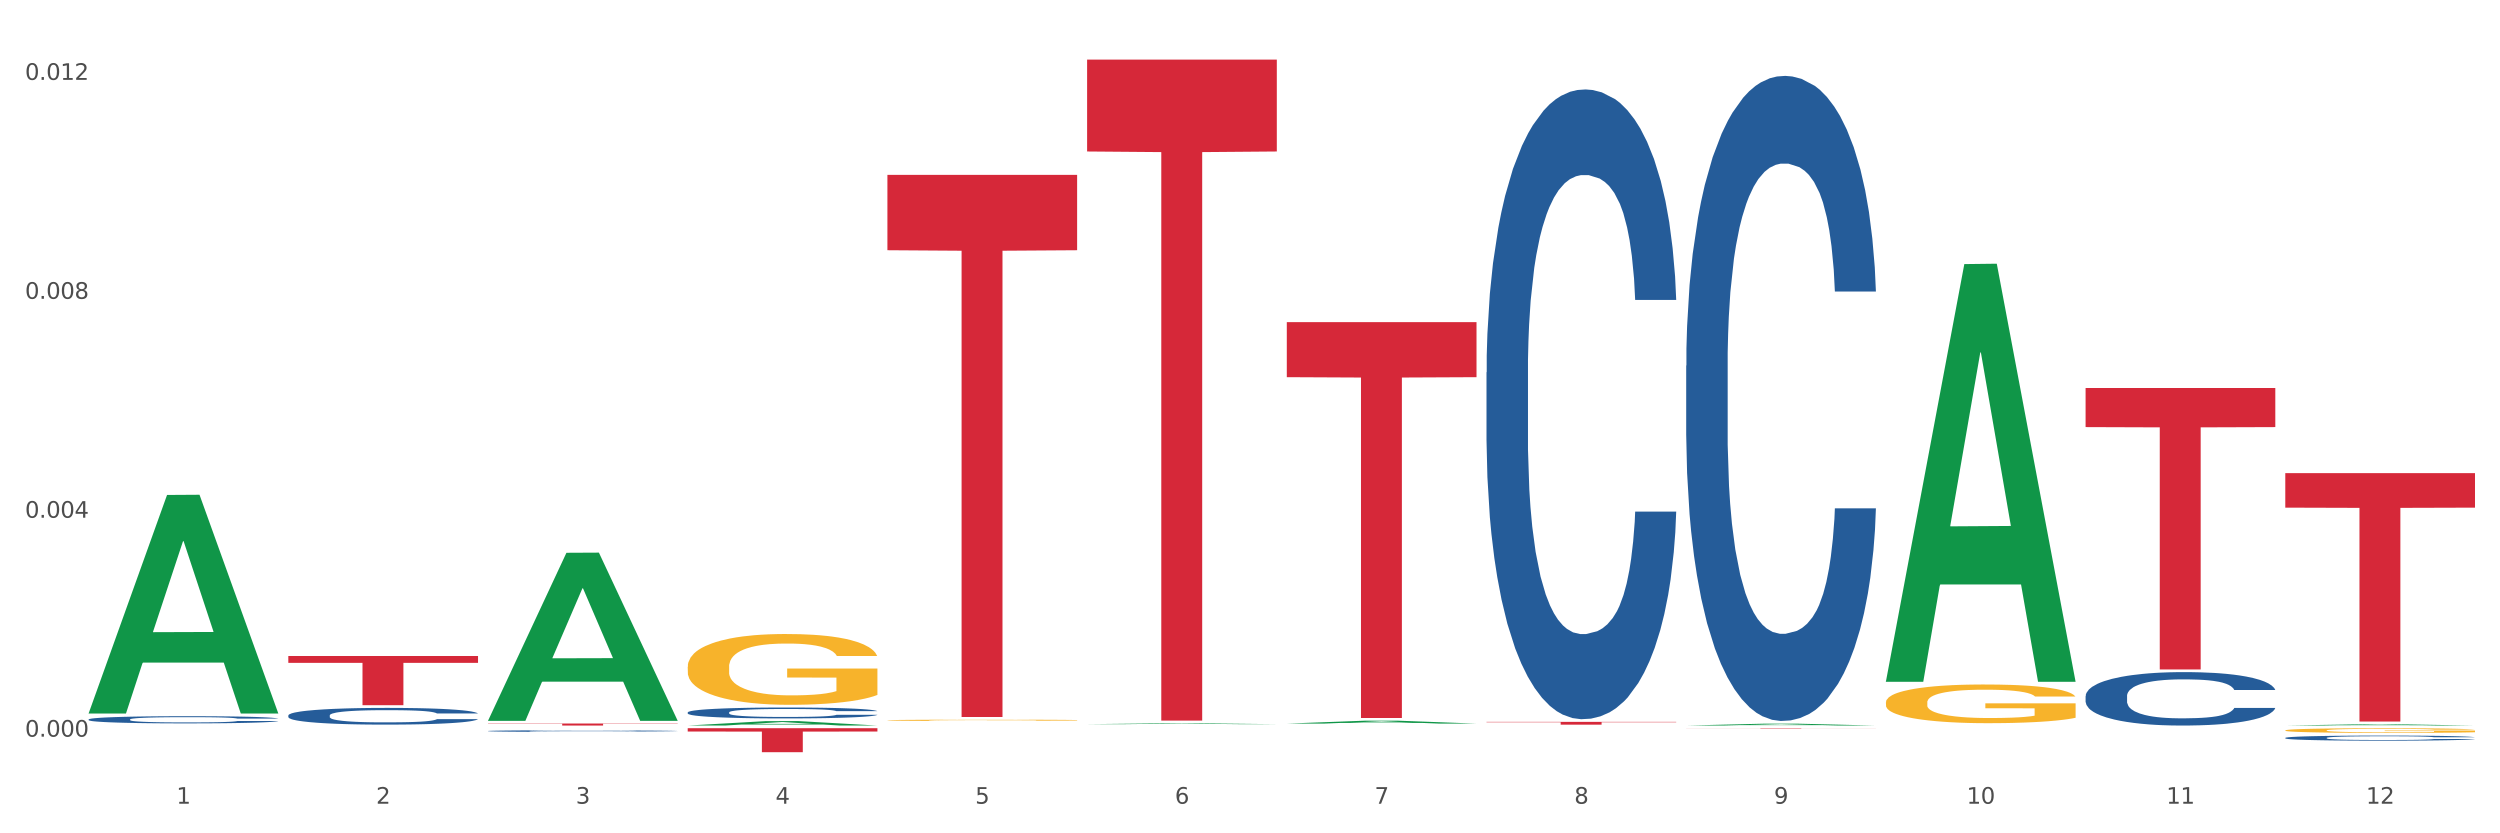 <?xml version="1.0" encoding="utf-8" standalone="no"?>
<!DOCTYPE svg PUBLIC "-//W3C//DTD SVG 1.1//EN"
  "http://www.w3.org/Graphics/SVG/1.1/DTD/svg11.dtd">
<svg xmlns:xlink="http://www.w3.org/1999/xlink" width="1080pt" height="360pt" viewBox="0 0 1080 360" xmlns="http://www.w3.org/2000/svg" version="1.1">
 <rect x="0" y="0" width="1080" height="360" fill="#333333" stroke="none"/>
 <defs>
  <style type="text/css">*{stroke-linejoin: round; stroke-linecap: butt}</style>
 </defs>
 <g id="figure_1">
  <g id="patch_1">
   <path d="M 0 360 
L 1080 360 
L 1080 0 
L 0 0 
z
" style="fill: #ffffff; stroke: #ffffff; stroke-linejoin: miter"/>
  </g>
  <g id="axes_1">
   <g id="matplotlib.axis_1">
    <g id="xtick_1">
     <g id="text_1">
      <!-- 1 -->
      <g style="fill: #4d4d4d" transform="translate(76.207 347.204) scale(0.096 -0.096)">
       <defs>
        <path id="DejaVuSans-31" d="M 794 531 
L 1825 531 
L 1825 4091 
L 703 3866 
L 703 4441 
L 1819 4666 
L 2450 4666 
L 2450 531 
L 3481 531 
L 3481 0 
L 794 0 
L 794 531 
z
" transform="scale(0.016)"/>
       </defs>
       <use xlink:href="#DejaVuSans-31"/>
      </g>
     </g>
    </g>
    <g id="xtick_2">
     <g id="text_2">
      <!-- 2 -->
      <g style="fill: #4d4d4d" transform="translate(162.476 347.204) scale(0.096 -0.096)">
       <defs>
        <path id="DejaVuSans-32" d="M 1228 531 
L 3431 531 
L 3431 0 
L 469 0 
L 469 531 
Q 828 903 1448 1529 
Q 2069 2156 2228 2338 
Q 2531 2678 2651 2914 
Q 2772 3150 2772 3378 
Q 2772 3750 2511 3984 
Q 2250 4219 1831 4219 
Q 1534 4219 1204 4116 
Q 875 4013 500 3803 
L 500 4441 
Q 881 4594 1212 4672 
Q 1544 4750 1819 4750 
Q 2544 4750 2975 4387 
Q 3406 4025 3406 3419 
Q 3406 3131 3298 2873 
Q 3191 2616 2906 2266 
Q 2828 2175 2409 1742 
Q 1991 1309 1228 531 
z
" transform="scale(0.016)"/>
       </defs>
       <use xlink:href="#DejaVuSans-32"/>
      </g>
     </g>
    </g>
    <g id="xtick_3">
     <g id="text_3">
      <!-- 3 -->
      <g style="fill: #4d4d4d" transform="translate(248.745 347.204) scale(0.096 -0.096)">
       <defs>
        <path id="DejaVuSans-33" d="M 2597 2516 
Q 3050 2419 3304 2112 
Q 3559 1806 3559 1356 
Q 3559 666 3084 287 
Q 2609 -91 1734 -91 
Q 1441 -91 1130 -33 
Q 819 25 488 141 
L 488 750 
Q 750 597 1062 519 
Q 1375 441 1716 441 
Q 2309 441 2620 675 
Q 2931 909 2931 1356 
Q 2931 1769 2642 2001 
Q 2353 2234 1838 2234 
L 1294 2234 
L 1294 2753 
L 1863 2753 
Q 2328 2753 2575 2939 
Q 2822 3125 2822 3475 
Q 2822 3834 2567 4026 
Q 2313 4219 1838 4219 
Q 1578 4219 1281 4162 
Q 984 4106 628 3988 
L 628 4550 
Q 988 4650 1302 4700 
Q 1616 4750 1894 4750 
Q 2613 4750 3031 4423 
Q 3450 4097 3450 3541 
Q 3450 3153 3228 2886 
Q 3006 2619 2597 2516 
z
" transform="scale(0.016)"/>
       </defs>
       <use xlink:href="#DejaVuSans-33"/>
      </g>
     </g>
    </g>
    <g id="xtick_4">
     <g id="text_4">
      <!-- 4 -->
      <g style="fill: #4d4d4d" transform="translate(335.014 347.204) scale(0.096 -0.096)">
       <defs>
        <path id="DejaVuSans-34" d="M 2419 4116 
L 825 1625 
L 2419 1625 
L 2419 4116 
z
M 2253 4666 
L 3047 4666 
L 3047 1625 
L 3713 1625 
L 3713 1100 
L 3047 1100 
L 3047 0 
L 2419 0 
L 2419 1100 
L 313 1100 
L 313 1709 
L 2253 4666 
z
" transform="scale(0.016)"/>
       </defs>
       <use xlink:href="#DejaVuSans-34"/>
      </g>
     </g>
    </g>
    <g id="xtick_5">
     <g id="text_5">
      <!-- 5 -->
      <g style="fill: #4d4d4d" transform="translate(421.284 347.204) scale(0.096 -0.096)">
       <defs>
        <path id="DejaVuSans-35" d="M 691 4666 
L 3169 4666 
L 3169 4134 
L 1269 4134 
L 1269 2991 
Q 1406 3038 1543 3061 
Q 1681 3084 1819 3084 
Q 2600 3084 3056 2656 
Q 3513 2228 3513 1497 
Q 3513 744 3044 326 
Q 2575 -91 1722 -91 
Q 1428 -91 1123 -41 
Q 819 9 494 109 
L 494 744 
Q 775 591 1075 516 
Q 1375 441 1709 441 
Q 2250 441 2565 725 
Q 2881 1009 2881 1497 
Q 2881 1984 2565 2268 
Q 2250 2553 1709 2553 
Q 1456 2553 1204 2497 
Q 953 2441 691 2322 
L 691 4666 
z
" transform="scale(0.016)"/>
       </defs>
       <use xlink:href="#DejaVuSans-35"/>
      </g>
     </g>
    </g>
    <g id="xtick_6">
     <g id="text_6">
      <!-- 6 -->
      <g style="fill: #4d4d4d" transform="translate(507.553 347.204) scale(0.096 -0.096)">
       <defs>
        <path id="DejaVuSans-36" d="M 2113 2584 
Q 1688 2584 1439 2293 
Q 1191 2003 1191 1497 
Q 1191 994 1439 701 
Q 1688 409 2113 409 
Q 2538 409 2786 701 
Q 3034 994 3034 1497 
Q 3034 2003 2786 2293 
Q 2538 2584 2113 2584 
z
M 3366 4563 
L 3366 3988 
Q 3128 4100 2886 4159 
Q 2644 4219 2406 4219 
Q 1781 4219 1451 3797 
Q 1122 3375 1075 2522 
Q 1259 2794 1537 2939 
Q 1816 3084 2150 3084 
Q 2853 3084 3261 2657 
Q 3669 2231 3669 1497 
Q 3669 778 3244 343 
Q 2819 -91 2113 -91 
Q 1303 -91 875 529 
Q 447 1150 447 2328 
Q 447 3434 972 4092 
Q 1497 4750 2381 4750 
Q 2619 4750 2861 4703 
Q 3103 4656 3366 4563 
z
" transform="scale(0.016)"/>
       </defs>
       <use xlink:href="#DejaVuSans-36"/>
      </g>
     </g>
    </g>
    <g id="xtick_7">
     <g id="text_7">
      <!-- 7 -->
      <g style="fill: #4d4d4d" transform="translate(593.822 347.204) scale(0.096 -0.096)">
       <defs>
        <path id="DejaVuSans-37" d="M 525 4666 
L 3525 4666 
L 3525 4397 
L 1831 0 
L 1172 0 
L 2766 4134 
L 525 4134 
L 525 4666 
z
" transform="scale(0.016)"/>
       </defs>
       <use xlink:href="#DejaVuSans-37"/>
      </g>
     </g>
    </g>
    <g id="xtick_8">
     <g id="text_8">
      <!-- 8 -->
      <g style="fill: #4d4d4d" transform="translate(680.091 347.204) scale(0.096 -0.096)">
       <defs>
        <path id="DejaVuSans-38" d="M 2034 2216 
Q 1584 2216 1326 1975 
Q 1069 1734 1069 1313 
Q 1069 891 1326 650 
Q 1584 409 2034 409 
Q 2484 409 2743 651 
Q 3003 894 3003 1313 
Q 3003 1734 2745 1975 
Q 2488 2216 2034 2216 
z
M 1403 2484 
Q 997 2584 770 2862 
Q 544 3141 544 3541 
Q 544 4100 942 4425 
Q 1341 4750 2034 4750 
Q 2731 4750 3128 4425 
Q 3525 4100 3525 3541 
Q 3525 3141 3298 2862 
Q 3072 2584 2669 2484 
Q 3125 2378 3379 2068 
Q 3634 1759 3634 1313 
Q 3634 634 3220 271 
Q 2806 -91 2034 -91 
Q 1263 -91 848 271 
Q 434 634 434 1313 
Q 434 1759 690 2068 
Q 947 2378 1403 2484 
z
M 1172 3481 
Q 1172 3119 1398 2916 
Q 1625 2713 2034 2713 
Q 2441 2713 2670 2916 
Q 2900 3119 2900 3481 
Q 2900 3844 2670 4047 
Q 2441 4250 2034 4250 
Q 1625 4250 1398 4047 
Q 1172 3844 1172 3481 
z
" transform="scale(0.016)"/>
       </defs>
       <use xlink:href="#DejaVuSans-38"/>
      </g>
     </g>
    </g>
    <g id="xtick_9">
     <g id="text_9">
      <!-- 9 -->
      <g style="fill: #4d4d4d" transform="translate(766.361 347.204) scale(0.096 -0.096)">
       <defs>
        <path id="DejaVuSans-39" d="M 703 97 
L 703 672 
Q 941 559 1184 500 
Q 1428 441 1663 441 
Q 2288 441 2617 861 
Q 2947 1281 2994 2138 
Q 2813 1869 2534 1725 
Q 2256 1581 1919 1581 
Q 1219 1581 811 2004 
Q 403 2428 403 3163 
Q 403 3881 828 4315 
Q 1253 4750 1959 4750 
Q 2769 4750 3195 4129 
Q 3622 3509 3622 2328 
Q 3622 1225 3098 567 
Q 2575 -91 1691 -91 
Q 1453 -91 1209 -44 
Q 966 3 703 97 
z
M 1959 2075 
Q 2384 2075 2632 2365 
Q 2881 2656 2881 3163 
Q 2881 3666 2632 3958 
Q 2384 4250 1959 4250 
Q 1534 4250 1286 3958 
Q 1038 3666 1038 3163 
Q 1038 2656 1286 2365 
Q 1534 2075 1959 2075 
z
" transform="scale(0.016)"/>
       </defs>
       <use xlink:href="#DejaVuSans-39"/>
      </g>
     </g>
    </g>
    <g id="xtick_10">
     <g id="text_10">
      <!-- 10 -->
      <g style="fill: #4d4d4d" transform="translate(849.576 347.204) scale(0.096 -0.096)">
       <defs>
        <path id="DejaVuSans-30" d="M 2034 4250 
Q 1547 4250 1301 3770 
Q 1056 3291 1056 2328 
Q 1056 1369 1301 889 
Q 1547 409 2034 409 
Q 2525 409 2770 889 
Q 3016 1369 3016 2328 
Q 3016 3291 2770 3770 
Q 2525 4250 2034 4250 
z
M 2034 4750 
Q 2819 4750 3233 4129 
Q 3647 3509 3647 2328 
Q 3647 1150 3233 529 
Q 2819 -91 2034 -91 
Q 1250 -91 836 529 
Q 422 1150 422 2328 
Q 422 3509 836 4129 
Q 1250 4750 2034 4750 
z
" transform="scale(0.016)"/>
       </defs>
       <use xlink:href="#DejaVuSans-31"/>
       <use xlink:href="#DejaVuSans-30" transform="translate(63.623 0)"/>
      </g>
     </g>
    </g>
    <g id="xtick_11">
     <g id="text_11">
      <!-- 11 -->
      <g style="fill: #4d4d4d" transform="translate(935.845 347.204) scale(0.096 -0.096)">
       <use xlink:href="#DejaVuSans-31"/>
       <use xlink:href="#DejaVuSans-31" transform="translate(63.623 0)"/>
      </g>
     </g>
    </g>
    <g id="xtick_12">
     <g id="text_12">
      <!-- 12 -->
      <g style="fill: #4d4d4d" transform="translate(1022.114 347.204) scale(0.096 -0.096)">
       <use xlink:href="#DejaVuSans-31"/>
       <use xlink:href="#DejaVuSans-32" transform="translate(63.623 0)"/>
      </g>
     </g>
    </g>
    <g id="xtick_13"/>
    <g id="xtick_14"/>
    <g id="xtick_15"/>
    <g id="xtick_16"/>
    <g id="xtick_17"/>
    <g id="xtick_18"/>
    <g id="xtick_19"/>
    <g id="xtick_20"/>
    <g id="xtick_21"/>
    <g id="xtick_22"/>
    <g id="xtick_23"/>
   </g>
   <g id="matplotlib.axis_2">
    <g id="ytick_1">
     <g id="text_13">
      <!-- 0.000 -->
      <g style="fill: #4d4d4d" transform="translate(10.8 318.24) scale(0.096 -0.096)">
       <defs>
        <path id="DejaVuSans-2e" d="M 684 794 
L 1344 794 
L 1344 0 
L 684 0 
L 684 794 
z
" transform="scale(0.016)"/>
       </defs>
       <use xlink:href="#DejaVuSans-30"/>
       <use xlink:href="#DejaVuSans-2e" transform="translate(63.623 0)"/>
       <use xlink:href="#DejaVuSans-30" transform="translate(95.41 0)"/>
       <use xlink:href="#DejaVuSans-30" transform="translate(159.033 0)"/>
       <use xlink:href="#DejaVuSans-30" transform="translate(222.656 0)"/>
      </g>
     </g>
    </g>
    <g id="ytick_2">
     <g id="text_14">
      <!-- 0.004 -->
      <g style="fill: #4d4d4d" transform="translate(10.8 223.66) scale(0.096 -0.096)">
       <use xlink:href="#DejaVuSans-30"/>
       <use xlink:href="#DejaVuSans-2e" transform="translate(63.623 0)"/>
       <use xlink:href="#DejaVuSans-30" transform="translate(95.41 0)"/>
       <use xlink:href="#DejaVuSans-30" transform="translate(159.033 0)"/>
       <use xlink:href="#DejaVuSans-34" transform="translate(222.656 0)"/>
      </g>
     </g>
    </g>
    <g id="ytick_3">
     <g id="text_15">
      <!-- 0.008 -->
      <g style="fill: #4d4d4d" transform="translate(10.8 129.08) scale(0.096 -0.096)">
       <use xlink:href="#DejaVuSans-30"/>
       <use xlink:href="#DejaVuSans-2e" transform="translate(63.623 0)"/>
       <use xlink:href="#DejaVuSans-30" transform="translate(95.41 0)"/>
       <use xlink:href="#DejaVuSans-30" transform="translate(159.033 0)"/>
       <use xlink:href="#DejaVuSans-38" transform="translate(222.656 0)"/>
      </g>
     </g>
    </g>
    <g id="ytick_4">
     <g id="text_16">
      <!-- 0.012 -->
      <g style="fill: #4d4d4d" transform="translate(10.8 34.5) scale(0.096 -0.096)">
       <use xlink:href="#DejaVuSans-30"/>
       <use xlink:href="#DejaVuSans-2e" transform="translate(63.623 0)"/>
       <use xlink:href="#DejaVuSans-30" transform="translate(95.41 0)"/>
       <use xlink:href="#DejaVuSans-31" transform="translate(159.033 0)"/>
       <use xlink:href="#DejaVuSans-32" transform="translate(222.656 0)"/>
      </g>
     </g>
    </g>
    <g id="ytick_5"/>
    <g id="ytick_6"/>
    <g id="ytick_7"/>
   </g>
   <g id="PolyCollection_1">
    <path d="M 38.283 308.061 
L 38.367 307.972 
L 72.164 213.82 
L 86.189 213.731 
L 120.239 308.238 
L 104.017 308.238 
L 96.666 286.231 
L 61.771 286.231 
L 61.518 286.586 
L 54.421 308.238 
L 38.283 308.238 
L 38.283 308.061 
L 66.165 273.098 
L 92.272 273.009 
L 79.345 233.875 
L 79.176 233.697 
L 79.007 233.964 
L 66.08 273.009 
L 66.165 273.098 
L 38.283 308.061 
z
" clip-path="url(#pe1f73a5e9f)" style="fill: #109648"/>
    <path d="M 297.091 314.593 
L 379.046 314.593 
L 379.046 316.032 
L 346.808 316.042 
L 346.808 324.95 
L 329.135 324.95 
L 329.135 316.042 
L 297.091 316.032 
L 297.091 314.602 
L 297.091 314.593 
z
" clip-path="url(#pe1f73a5e9f)" style="fill: #d62839"/>
    <path d="M 383.36 75.55 
L 465.316 75.55 
L 465.316 108.096 
L 433.077 108.316 
L 433.077 309.749 
L 415.404 309.749 
L 415.404 108.316 
L 383.36 108.096 
L 383.36 75.77 
L 383.36 75.55 
z
" clip-path="url(#pe1f73a5e9f)" style="fill: #d62839"/>
    <path d="M 469.629 25.759 
L 551.585 25.759 
L 551.585 65.442 
L 519.346 65.71 
L 519.346 311.314 
L 501.673 311.314 
L 501.673 65.71 
L 469.629 65.442 
L 469.629 26.028 
L 469.629 25.759 
z
" clip-path="url(#pe1f73a5e9f)" style="fill: #d62839"/>
    <path d="M 555.898 139.173 
L 637.854 139.173 
L 637.854 162.936 
L 605.615 163.096 
L 605.615 310.171 
L 587.943 310.171 
L 587.943 163.096 
L 555.898 162.936 
L 555.898 139.333 
L 555.898 139.173 
z
" clip-path="url(#pe1f73a5e9f)" style="fill: #d62839"/>
    <path d="M 728.437 314.651 
L 810.392 314.651 
L 810.392 314.674 
L 778.154 314.675 
L 778.154 314.817 
L 760.481 314.817 
L 760.481 314.675 
L 728.437 314.674 
L 728.437 314.652 
L 728.437 314.651 
z
" clip-path="url(#pe1f73a5e9f)" style="fill: #d62839"/>
    <path d="M 900.975 167.608 
L 982.931 167.608 
L 982.931 184.504 
L 950.692 184.619 
L 950.692 289.195 
L 933.019 289.195 
L 933.019 184.619 
L 900.975 184.504 
L 900.975 167.722 
L 900.975 167.608 
z
" clip-path="url(#pe1f73a5e9f)" style="fill: #d62839"/>
    <path d="M 987.244 204.385 
L 1069.2 204.385 
L 1069.2 219.3 
L 1036.961 219.401 
L 1036.961 311.71 
L 1019.289 311.71 
L 1019.289 219.401 
L 987.244 219.3 
L 987.244 204.486 
L 987.244 204.385 
z
" clip-path="url(#pe1f73a5e9f)" style="fill: #d62839"/>
    <path d="M 210.821 312.561 
L 292.777 312.561 
L 292.777 312.683 
L 260.539 312.684 
L 260.539 313.437 
L 242.866 313.437 
L 242.866 312.684 
L 210.821 312.683 
L 210.821 312.562 
L 210.821 312.561 
z
" clip-path="url(#pe1f73a5e9f)" style="fill: #d62839"/>
    <path d="M 297.091 288.029 
L 297.187 288.001 
L 297.187 286.995 
L 297.381 286.129 
L 298.348 284.033 
L 299.8 282.301 
L 300.864 281.379 
L 301.929 280.625 
L 303.186 279.87 
L 304.735 279.088 
L 307.541 277.943 
L 309.282 277.356 
L 311.411 276.741 
L 315.282 275.847 
L 318.088 275.344 
L 320.99 274.925 
L 325.732 274.422 
L 328.828 274.199 
L 332.118 274.031 
L 336.085 273.919 
L 339.084 273.891 
L 345.664 273.975 
L 351.276 274.227 
L 353.986 274.422 
L 357.469 274.757 
L 359.307 274.981 
L 362.307 275.428 
L 365.403 276.015 
L 367.532 276.518 
L 370.725 277.468 
L 373.144 278.418 
L 375.369 279.591 
L 376.531 280.401 
L 377.401 281.156 
L 378.176 282.022 
L 378.95 283.391 
L 361.533 283.391 
L 360.855 282.413 
L 359.791 281.491 
L 358.243 280.597 
L 356.888 280.038 
L 354.566 279.34 
L 352.437 278.893 
L 350.212 278.557 
L 347.503 278.278 
L 345.374 278.138 
L 342.374 278.026 
L 336.472 278.054 
L 332.505 278.278 
L 329.796 278.557 
L 328.054 278.809 
L 326.506 279.088 
L 324.764 279.479 
L 322.732 280.066 
L 321.281 280.597 
L 319.829 281.267 
L 318.668 281.938 
L 317.604 282.72 
L 316.733 283.558 
L 316.056 284.425 
L 315.475 285.486 
L 314.991 287.247 
L 314.991 291.074 
L 315.185 291.94 
L 315.669 293.086 
L 316.249 293.952 
L 317.217 294.986 
L 318.088 295.684 
L 319.732 296.69 
L 321.571 297.528 
L 323.022 298.059 
L 324.474 298.506 
L 326.989 299.121 
L 329.796 299.624 
L 332.215 299.931 
L 335.504 300.211 
L 337.73 300.322 
L 339.665 300.378 
L 344.406 300.378 
L 347.793 300.294 
L 351.567 300.099 
L 354.469 299.847 
L 356.888 299.54 
L 359.598 299.037 
L 361.339 298.562 
L 361.339 292.723 
L 340.052 292.695 
L 340.052 288.811 
L 379.046 288.811 
L 379.046 300.211 
L 377.401 300.797 
L 375.563 301.328 
L 373.628 301.803 
L 370.725 302.39 
L 367.242 302.949 
L 364.145 303.34 
L 360.855 303.675 
L 356.985 303.982 
L 351.954 304.262 
L 348.857 304.374 
L 344.987 304.457 
L 340.439 304.485 
L 336.472 304.429 
L 332.602 304.29 
L 328.538 304.038 
L 324.57 303.675 
L 321.571 303.312 
L 318.571 302.865 
L 315.378 302.278 
L 312.863 301.719 
L 310.927 301.216 
L 308.799 300.574 
L 306.476 299.736 
L 304.735 298.981 
L 303.186 298.199 
L 301.542 297.193 
L 300.38 296.327 
L 299.219 295.237 
L 298.542 294.427 
L 297.768 293.17 
L 297.187 291.41 
L 297.091 288.029 
z
" clip-path="url(#pe1f73a5e9f)" style="fill: #f7b32b"/>
    <path d="M 900.975 300.724 
L 901.072 300.703 
L 901.072 300.113 
L 901.363 299.311 
L 902.428 297.835 
L 903.784 296.718 
L 906.109 295.411 
L 907.369 294.863 
L 909.016 294.251 
L 912.406 293.26 
L 916.281 292.417 
L 918.994 291.953 
L 921.028 291.658 
L 925.581 291.131 
L 928.197 290.899 
L 930.909 290.709 
L 933.234 290.583 
L 937.109 290.435 
L 940.209 290.372 
L 943.794 290.351 
L 946.797 290.372 
L 950.768 290.456 
L 956.581 290.709 
L 958.809 290.857 
L 961.812 291.11 
L 964.912 291.447 
L 967.431 291.784 
L 970.337 292.269 
L 973.34 292.902 
L 976.246 293.703 
L 978.281 294.441 
L 979.928 295.221 
L 981.381 296.17 
L 982.446 297.203 
L 982.931 298.067 
L 965.203 298.067 
L 964.718 297.287 
L 963.75 296.444 
L 962.781 295.875 
L 961.715 295.411 
L 960.068 294.884 
L 958.615 294.546 
L 956.193 294.146 
L 953.965 293.893 
L 952.125 293.745 
L 949.897 293.619 
L 945.15 293.492 
L 941.759 293.492 
L 939.628 293.534 
L 937.012 293.64 
L 934.784 293.787 
L 932.169 294.04 
L 930.134 294.314 
L 928.1 294.673 
L 926.937 294.926 
L 925.194 295.39 
L 924.031 295.769 
L 922.481 296.423 
L 921.609 296.887 
L 920.059 298.088 
L 919.381 298.974 
L 919.091 299.585 
L 918.897 300.26 
L 918.897 303.549 
L 919.478 305.025 
L 919.962 305.658 
L 920.737 306.374 
L 922.191 307.302 
L 924.322 308.209 
L 926.55 308.862 
L 928.391 309.263 
L 930.134 309.558 
L 931.878 309.79 
L 934.009 310.001 
L 935.753 310.127 
L 938.369 310.254 
L 941.469 310.317 
L 943.89 310.317 
L 948.831 310.212 
L 951.059 310.106 
L 953.19 309.959 
L 955.515 309.727 
L 957.356 309.474 
L 958.422 309.284 
L 960.165 308.883 
L 961.522 308.462 
L 962.684 307.977 
L 963.459 307.555 
L 964.331 306.923 
L 965.009 306.206 
L 965.203 305.826 
L 982.931 305.826 
L 982.543 306.585 
L 981.865 307.323 
L 980.509 308.314 
L 979.443 308.883 
L 977.796 309.579 
L 976.053 310.169 
L 973.631 310.823 
L 971.403 311.308 
L 969.078 311.73 
L 966.559 312.109 
L 962.006 312.636 
L 960.359 312.784 
L 956.872 313.037 
L 954.159 313.184 
L 950.187 313.332 
L 946.119 313.416 
L 941.856 313.437 
L 938.078 313.395 
L 933.912 313.269 
L 931.297 313.142 
L 928.391 312.952 
L 925 312.657 
L 921.803 312.299 
L 918.8 311.877 
L 915.991 311.392 
L 913.375 310.844 
L 909.984 309.938 
L 907.466 309.052 
L 905.625 308.23 
L 904.366 307.534 
L 903.106 306.648 
L 902.428 306.037 
L 901.363 304.561 
L 900.975 303.191 
L 900.975 300.724 
z
" clip-path="url(#pe1f73a5e9f)" style="fill: #255c99"/>
    <path d="M 728.437 157.998 
L 728.534 157.744 
L 728.534 150.618 
L 728.824 140.947 
L 729.89 123.131 
L 731.246 109.643 
L 733.571 93.863 
L 734.83 87.246 
L 736.477 79.865 
L 739.868 67.904 
L 743.743 57.724 
L 746.455 52.124 
L 748.49 48.561 
L 753.043 42.199 
L 755.658 39.399 
L 758.371 37.109 
L 760.696 35.582 
L 764.571 33.8 
L 767.671 33.037 
L 771.255 32.782 
L 774.258 33.037 
L 778.23 34.055 
L 784.043 37.109 
L 786.271 38.89 
L 789.274 41.944 
L 792.374 46.016 
L 794.892 50.088 
L 797.799 55.942 
L 800.802 63.577 
L 803.708 73.248 
L 805.742 82.156 
L 807.389 91.573 
L 808.842 103.025 
L 809.908 115.496 
L 810.392 125.931 
L 792.664 125.931 
L 792.18 116.514 
L 791.211 106.334 
L 790.243 99.462 
L 789.177 93.863 
L 787.53 87.501 
L 786.077 83.429 
L 783.655 78.593 
L 781.427 75.539 
L 779.586 73.757 
L 777.358 72.23 
L 772.611 70.703 
L 769.221 70.703 
L 767.09 71.212 
L 764.474 72.485 
L 762.246 74.266 
L 759.63 77.32 
L 757.596 80.629 
L 755.561 84.956 
L 754.399 88.01 
L 752.655 93.609 
L 751.493 98.19 
L 749.943 106.079 
L 749.071 111.679 
L 747.521 126.185 
L 746.843 136.875 
L 746.552 144.255 
L 746.358 152.399 
L 746.358 192.102 
L 746.94 209.917 
L 747.424 217.552 
L 748.199 226.206 
L 749.652 237.404 
L 751.783 248.348 
L 754.011 256.237 
L 755.852 261.073 
L 757.596 264.636 
L 759.34 267.435 
L 761.471 269.98 
L 763.215 271.507 
L 765.83 273.034 
L 768.93 273.798 
L 771.352 273.798 
L 776.293 272.525 
L 778.521 271.253 
L 780.652 269.471 
L 782.977 266.672 
L 784.818 263.618 
L 785.883 261.327 
L 787.627 256.492 
L 788.983 251.402 
L 790.146 245.548 
L 790.921 240.458 
L 791.793 232.823 
L 792.471 224.17 
L 792.664 219.588 
L 810.392 219.588 
L 810.005 228.751 
L 809.327 237.658 
L 807.971 249.62 
L 806.905 256.492 
L 805.258 264.89 
L 803.514 272.016 
L 801.092 279.906 
L 798.864 285.76 
L 796.539 290.85 
L 794.021 295.431 
L 789.468 301.793 
L 787.821 303.575 
L 784.333 306.629 
L 781.621 308.411 
L 777.649 310.192 
L 773.58 311.21 
L 769.318 311.465 
L 765.54 310.956 
L 761.374 309.429 
L 758.758 307.902 
L 755.852 305.611 
L 752.461 302.048 
L 749.265 297.721 
L 746.262 292.631 
L 743.452 286.778 
L 740.837 280.161 
L 737.446 269.217 
L 734.927 258.528 
L 733.087 248.602 
L 731.827 240.203 
L 730.568 229.514 
L 729.89 222.134 
L 728.824 204.318 
L 728.437 187.775 
L 728.437 157.998 
z
" clip-path="url(#pe1f73a5e9f)" style="fill: #255c99"/>
    <path d="M 642.167 160.879 
L 642.264 160.631 
L 642.264 153.674 
L 642.555 144.232 
L 643.621 126.84 
L 644.977 113.672 
L 647.302 98.267 
L 648.561 91.807 
L 650.208 84.602 
L 653.599 72.924 
L 657.474 62.986 
L 660.186 57.52 
L 662.22 54.041 
L 666.774 47.83 
L 669.389 45.097 
L 672.102 42.86 
L 674.427 41.37 
L 678.302 39.63 
L 681.402 38.885 
L 684.986 38.637 
L 687.989 38.885 
L 691.961 39.879 
L 697.773 42.86 
L 700.001 44.6 
L 703.005 47.581 
L 706.105 51.557 
L 708.623 55.532 
L 711.53 61.246 
L 714.533 68.7 
L 717.439 78.142 
L 719.473 86.838 
L 721.12 96.031 
L 722.573 107.212 
L 723.639 119.386 
L 724.123 129.573 
L 706.395 129.573 
L 705.911 120.38 
L 704.942 110.442 
L 703.973 103.733 
L 702.908 98.267 
L 701.261 92.056 
L 699.808 88.08 
L 697.386 83.359 
L 695.158 80.378 
L 693.317 78.639 
L 691.089 77.148 
L 686.342 75.657 
L 682.952 75.657 
L 680.82 76.154 
L 678.205 77.396 
L 675.977 79.136 
L 673.361 82.117 
L 671.327 85.347 
L 669.292 89.571 
L 668.13 92.553 
L 666.386 98.019 
L 665.224 102.491 
L 663.674 110.193 
L 662.802 115.659 
L 661.252 129.822 
L 660.574 140.257 
L 660.283 147.462 
L 660.089 155.413 
L 660.089 194.173 
L 660.67 211.565 
L 661.155 219.019 
L 661.93 227.467 
L 663.383 238.399 
L 665.514 249.083 
L 667.742 256.785 
L 669.583 261.506 
L 671.327 264.984 
L 673.07 267.717 
L 675.202 270.202 
L 676.945 271.693 
L 679.561 273.184 
L 682.661 273.929 
L 685.083 273.929 
L 690.023 272.687 
L 692.252 271.444 
L 694.383 269.705 
L 696.708 266.972 
L 698.548 263.991 
L 699.614 261.754 
L 701.358 257.034 
L 702.714 252.064 
L 703.876 246.35 
L 704.651 241.381 
L 705.523 233.927 
L 706.201 225.479 
L 706.395 221.007 
L 724.123 221.007 
L 723.736 229.951 
L 723.058 238.648 
L 721.701 250.325 
L 720.636 257.034 
L 718.989 265.233 
L 717.245 272.19 
L 714.823 279.892 
L 712.595 285.607 
L 710.27 290.576 
L 707.751 295.048 
L 703.198 301.26 
L 701.551 302.999 
L 698.064 305.98 
L 695.351 307.72 
L 691.38 309.459 
L 687.311 310.453 
L 683.048 310.701 
L 679.27 310.204 
L 675.105 308.713 
L 672.489 307.223 
L 669.583 304.987 
L 666.192 301.508 
L 662.995 297.284 
L 659.992 292.315 
L 657.183 286.6 
L 654.567 280.14 
L 651.177 269.457 
L 648.658 259.021 
L 646.817 249.331 
L 645.558 241.132 
L 644.299 230.697 
L 643.621 223.491 
L 642.555 206.099 
L 642.167 189.949 
L 642.167 160.879 
z
" clip-path="url(#pe1f73a5e9f)" style="fill: #255c99"/>
    <path d="M 297.091 307.761 
L 297.187 307.756 
L 297.187 307.636 
L 297.478 307.472 
L 298.544 307.17 
L 299.9 306.942 
L 302.225 306.675 
L 303.484 306.563 
L 305.131 306.438 
L 308.522 306.235 
L 312.397 306.063 
L 315.109 305.968 
L 317.144 305.908 
L 321.697 305.8 
L 324.312 305.753 
L 327.025 305.714 
L 329.35 305.688 
L 333.225 305.658 
L 336.325 305.645 
L 339.909 305.641 
L 342.912 305.645 
L 346.884 305.662 
L 352.697 305.714 
L 354.925 305.744 
L 357.928 305.796 
L 361.028 305.865 
L 363.546 305.934 
L 366.453 306.033 
L 369.456 306.162 
L 372.362 306.326 
L 374.396 306.477 
L 376.043 306.636 
L 377.496 306.83 
L 378.562 307.041 
L 379.046 307.218 
L 361.318 307.218 
L 360.834 307.058 
L 359.865 306.886 
L 358.896 306.77 
L 357.831 306.675 
L 356.184 306.567 
L 354.731 306.498 
L 352.309 306.416 
L 350.081 306.365 
L 348.24 306.334 
L 346.012 306.309 
L 341.265 306.283 
L 337.875 306.283 
L 335.744 306.291 
L 333.128 306.313 
L 330.9 306.343 
L 328.284 306.395 
L 326.25 306.451 
L 324.215 306.524 
L 323.053 306.576 
L 321.309 306.671 
L 320.147 306.748 
L 318.597 306.882 
L 317.725 306.977 
L 316.175 307.222 
L 315.497 307.403 
L 315.206 307.528 
L 315.012 307.666 
L 315.012 308.338 
L 315.594 308.64 
L 316.078 308.769 
L 316.853 308.916 
L 318.306 309.105 
L 320.437 309.291 
L 322.665 309.424 
L 324.506 309.506 
L 326.25 309.566 
L 327.994 309.614 
L 330.125 309.657 
L 331.869 309.683 
L 334.484 309.709 
L 337.584 309.721 
L 340.006 309.721 
L 344.947 309.7 
L 347.175 309.678 
L 349.306 309.648 
L 351.631 309.601 
L 353.472 309.549 
L 354.537 309.51 
L 356.281 309.428 
L 357.637 309.342 
L 358.8 309.243 
L 359.575 309.157 
L 360.446 309.028 
L 361.125 308.881 
L 361.318 308.804 
L 379.046 308.804 
L 378.659 308.959 
L 377.981 309.11 
L 376.625 309.312 
L 375.559 309.428 
L 373.912 309.571 
L 372.168 309.691 
L 369.746 309.825 
L 367.518 309.924 
L 365.193 310.01 
L 362.675 310.088 
L 358.121 310.195 
L 356.475 310.226 
L 352.987 310.277 
L 350.275 310.308 
L 346.303 310.338 
L 342.234 310.355 
L 337.972 310.359 
L 334.194 310.351 
L 330.028 310.325 
L 327.412 310.299 
L 324.506 310.26 
L 321.115 310.2 
L 317.919 310.127 
L 314.916 310.04 
L 312.106 309.941 
L 309.491 309.829 
L 306.1 309.644 
L 303.581 309.463 
L 301.741 309.295 
L 300.481 309.153 
L 299.222 308.972 
L 298.544 308.847 
L 297.478 308.545 
L 297.091 308.265 
L 297.091 307.761 
z
" clip-path="url(#pe1f73a5e9f)" style="fill: #255c99"/>
    <path d="M 210.821 315.791 
L 210.918 315.79 
L 210.918 315.772 
L 211.209 315.748 
L 212.275 315.703 
L 213.631 315.669 
L 215.956 315.63 
L 217.215 315.613 
L 218.862 315.594 
L 222.253 315.564 
L 226.128 315.539 
L 228.84 315.525 
L 230.874 315.516 
L 235.428 315.5 
L 238.043 315.493 
L 240.756 315.487 
L 243.081 315.483 
L 246.956 315.479 
L 250.056 315.477 
L 253.64 315.476 
L 256.643 315.477 
L 260.615 315.479 
L 266.427 315.487 
L 268.655 315.491 
L 271.659 315.499 
L 274.759 315.509 
L 277.277 315.52 
L 280.183 315.534 
L 283.187 315.553 
L 286.093 315.578 
L 288.127 315.6 
L 289.774 315.624 
L 291.227 315.653 
L 292.293 315.684 
L 292.777 315.71 
L 275.049 315.71 
L 274.565 315.686 
L 273.596 315.661 
L 272.627 315.644 
L 271.562 315.63 
L 269.915 315.614 
L 268.462 315.603 
L 266.04 315.591 
L 263.812 315.583 
L 261.971 315.579 
L 259.743 315.575 
L 254.996 315.571 
L 251.606 315.571 
L 249.474 315.573 
L 246.859 315.576 
L 244.631 315.58 
L 242.015 315.588 
L 239.981 315.596 
L 237.946 315.607 
L 236.784 315.615 
L 235.04 315.629 
L 233.878 315.64 
L 232.328 315.66 
L 231.456 315.674 
L 229.906 315.711 
L 229.228 315.738 
L 228.937 315.756 
L 228.743 315.777 
L 228.743 315.876 
L 229.324 315.921 
L 229.809 315.94 
L 230.584 315.962 
L 232.037 315.99 
L 234.168 316.018 
L 236.396 316.038 
L 238.237 316.05 
L 239.981 316.059 
L 241.724 316.066 
L 243.856 316.072 
L 245.599 316.076 
L 248.215 316.08 
L 251.315 316.082 
L 253.737 316.082 
L 258.677 316.079 
L 260.905 316.075 
L 263.037 316.071 
L 265.362 316.064 
L 267.202 316.056 
L 268.268 316.05 
L 270.012 316.038 
L 271.368 316.025 
L 272.53 316.011 
L 273.305 315.998 
L 274.177 315.979 
L 274.855 315.957 
L 275.049 315.945 
L 292.777 315.945 
L 292.39 315.969 
L 291.712 315.991 
L 290.355 316.021 
L 289.29 316.038 
L 287.643 316.059 
L 285.899 316.077 
L 283.477 316.097 
L 281.249 316.112 
L 278.924 316.125 
L 276.405 316.136 
L 271.852 316.152 
L 270.205 316.157 
L 266.718 316.164 
L 264.005 316.169 
L 260.034 316.173 
L 255.965 316.176 
L 251.702 316.176 
L 247.924 316.175 
L 243.759 316.171 
L 241.143 316.167 
L 238.237 316.162 
L 234.846 316.153 
L 231.649 316.142 
L 228.646 316.129 
L 225.837 316.114 
L 223.221 316.098 
L 219.831 316.07 
L 217.312 316.043 
L 215.471 316.018 
L 214.212 315.997 
L 212.953 315.97 
L 212.275 315.952 
L 211.209 315.907 
L 210.821 315.866 
L 210.821 315.791 
z
" clip-path="url(#pe1f73a5e9f)" style="fill: #255c99"/>
    <path d="M 124.552 309.057 
L 124.649 309.05 
L 124.649 308.865 
L 124.94 308.615 
L 126.005 308.153 
L 127.362 307.803 
L 129.687 307.394 
L 130.946 307.222 
L 132.593 307.031 
L 135.983 306.721 
L 139.858 306.457 
L 142.571 306.312 
L 144.605 306.219 
L 149.158 306.054 
L 151.774 305.982 
L 154.486 305.922 
L 156.811 305.883 
L 160.686 305.837 
L 163.786 305.817 
L 167.371 305.81 
L 170.374 305.817 
L 174.346 305.843 
L 180.158 305.922 
L 182.386 305.969 
L 185.389 306.048 
L 188.489 306.153 
L 191.008 306.259 
L 193.914 306.411 
L 196.917 306.609 
L 199.824 306.859 
L 201.858 307.09 
L 203.505 307.335 
L 204.958 307.631 
L 206.024 307.955 
L 206.508 308.225 
L 188.78 308.225 
L 188.296 307.981 
L 187.327 307.717 
L 186.358 307.539 
L 185.292 307.394 
L 183.646 307.229 
L 182.192 307.123 
L 179.771 306.998 
L 177.543 306.919 
L 175.702 306.873 
L 173.474 306.833 
L 168.727 306.793 
L 165.336 306.793 
L 163.205 306.807 
L 160.589 306.84 
L 158.361 306.886 
L 155.746 306.965 
L 153.711 307.051 
L 151.677 307.163 
L 150.515 307.242 
L 148.771 307.387 
L 147.608 307.506 
L 146.058 307.711 
L 145.186 307.856 
L 143.636 308.232 
L 142.958 308.509 
L 142.668 308.7 
L 142.474 308.912 
L 142.474 309.941 
L 143.055 310.403 
L 143.54 310.601 
L 144.315 310.825 
L 145.768 311.116 
L 147.899 311.399 
L 150.127 311.604 
L 151.968 311.729 
L 153.711 311.822 
L 155.455 311.894 
L 157.586 311.96 
L 159.33 312 
L 161.946 312.04 
L 165.046 312.059 
L 167.468 312.059 
L 172.408 312.026 
L 174.636 311.993 
L 176.768 311.947 
L 179.092 311.875 
L 180.933 311.795 
L 181.999 311.736 
L 183.742 311.611 
L 185.099 311.479 
L 186.261 311.327 
L 187.036 311.195 
L 187.908 310.997 
L 188.586 310.773 
L 188.78 310.654 
L 206.508 310.654 
L 206.12 310.891 
L 205.442 311.122 
L 204.086 311.432 
L 203.02 311.611 
L 201.374 311.828 
L 199.63 312.013 
L 197.208 312.218 
L 194.98 312.369 
L 192.655 312.501 
L 190.136 312.62 
L 185.583 312.785 
L 183.936 312.831 
L 180.449 312.911 
L 177.736 312.957 
L 173.764 313.003 
L 169.696 313.029 
L 165.433 313.036 
L 161.655 313.023 
L 157.49 312.983 
L 154.874 312.944 
L 151.968 312.884 
L 148.577 312.792 
L 145.38 312.68 
L 142.377 312.548 
L 139.568 312.396 
L 136.952 312.224 
L 133.562 311.941 
L 131.043 311.663 
L 129.202 311.406 
L 127.943 311.188 
L 126.683 310.911 
L 126.005 310.72 
L 124.94 310.258 
L 124.552 309.829 
L 124.552 309.057 
z
" clip-path="url(#pe1f73a5e9f)" style="fill: #255c99"/>
    <path d="M 38.283 310.79 
L 38.38 310.787 
L 38.38 310.708 
L 38.67 310.6 
L 39.736 310.401 
L 41.092 310.251 
L 43.417 310.075 
L 44.677 310.001 
L 46.324 309.919 
L 49.714 309.785 
L 53.589 309.672 
L 56.302 309.609 
L 58.336 309.57 
L 62.889 309.499 
L 65.505 309.467 
L 68.217 309.442 
L 70.542 309.425 
L 74.417 309.405 
L 77.517 309.396 
L 81.101 309.394 
L 84.105 309.396 
L 88.076 309.408 
L 93.889 309.442 
L 96.117 309.462 
L 99.12 309.496 
L 102.22 309.541 
L 104.739 309.587 
L 107.645 309.652 
L 110.648 309.737 
L 113.554 309.845 
L 115.589 309.944 
L 117.236 310.049 
L 118.689 310.177 
L 119.754 310.316 
L 120.239 310.432 
L 102.511 310.432 
L 102.026 310.327 
L 101.058 310.214 
L 100.089 310.137 
L 99.023 310.075 
L 97.376 310.004 
L 95.923 309.958 
L 93.501 309.904 
L 91.273 309.87 
L 89.433 309.85 
L 87.205 309.833 
L 82.458 309.816 
L 79.067 309.816 
L 76.936 309.822 
L 74.32 309.836 
L 72.092 309.856 
L 69.477 309.89 
L 67.442 309.927 
L 65.408 309.975 
L 64.245 310.009 
L 62.502 310.072 
L 61.339 310.123 
L 59.789 310.211 
L 58.917 310.273 
L 57.367 310.435 
L 56.689 310.554 
L 56.399 310.637 
L 56.205 310.728 
L 56.205 311.17 
L 56.786 311.369 
L 57.27 311.454 
L 58.045 311.551 
L 59.498 311.675 
L 61.63 311.798 
L 63.858 311.886 
L 65.698 311.939 
L 67.442 311.979 
L 69.186 312.01 
L 71.317 312.039 
L 73.061 312.056 
L 75.677 312.073 
L 78.776 312.081 
L 81.198 312.081 
L 86.139 312.067 
L 88.367 312.053 
L 90.498 312.033 
L 92.823 312.002 
L 94.664 311.968 
L 95.73 311.942 
L 97.473 311.888 
L 98.83 311.832 
L 99.992 311.766 
L 100.767 311.71 
L 101.639 311.624 
L 102.317 311.528 
L 102.511 311.477 
L 120.239 311.477 
L 119.851 311.579 
L 119.173 311.678 
L 117.817 311.812 
L 116.751 311.888 
L 115.104 311.982 
L 113.361 312.061 
L 110.939 312.149 
L 108.711 312.215 
L 106.386 312.272 
L 103.867 312.323 
L 99.314 312.394 
L 97.667 312.413 
L 94.18 312.447 
L 91.467 312.467 
L 87.495 312.487 
L 83.426 312.499 
L 79.164 312.501 
L 75.386 312.496 
L 71.22 312.479 
L 68.605 312.462 
L 65.698 312.436 
L 62.308 312.396 
L 59.111 312.348 
L 56.108 312.291 
L 53.299 312.226 
L 50.683 312.152 
L 47.292 312.03 
L 44.774 311.911 
L 42.933 311.8 
L 41.674 311.707 
L 40.414 311.588 
L 39.736 311.505 
L 38.67 311.307 
L 38.283 311.122 
L 38.283 310.79 
z
" clip-path="url(#pe1f73a5e9f)" style="fill: #255c99"/>
    <path d="M 987.244 318.76 
L 987.341 318.758 
L 987.341 318.702 
L 987.632 318.625 
L 988.697 318.484 
L 990.054 318.377 
L 992.379 318.252 
L 993.638 318.2 
L 995.285 318.141 
L 998.675 318.046 
L 1002.55 317.966 
L 1005.263 317.921 
L 1007.297 317.893 
L 1011.85 317.843 
L 1014.466 317.821 
L 1017.178 317.803 
L 1019.503 317.79 
L 1023.378 317.776 
L 1026.478 317.77 
L 1030.063 317.768 
L 1033.066 317.77 
L 1037.038 317.778 
L 1042.85 317.803 
L 1045.078 317.817 
L 1048.081 317.841 
L 1051.181 317.873 
L 1053.7 317.905 
L 1056.606 317.952 
L 1059.609 318.012 
L 1062.516 318.089 
L 1064.55 318.159 
L 1066.197 318.234 
L 1067.65 318.325 
L 1068.716 318.423 
L 1069.2 318.506 
L 1051.472 318.506 
L 1050.988 318.431 
L 1050.019 318.351 
L 1049.05 318.296 
L 1047.985 318.252 
L 1046.338 318.202 
L 1044.885 318.169 
L 1042.463 318.131 
L 1040.235 318.107 
L 1038.394 318.093 
L 1036.166 318.081 
L 1031.419 318.069 
L 1028.028 318.069 
L 1025.897 318.073 
L 1023.282 318.083 
L 1021.053 318.097 
L 1018.438 318.121 
L 1016.403 318.147 
L 1014.369 318.181 
L 1013.207 318.206 
L 1011.463 318.25 
L 1010.3 318.286 
L 1008.75 318.349 
L 1007.879 318.393 
L 1006.329 318.508 
L 1005.65 318.593 
L 1005.36 318.651 
L 1005.166 318.716 
L 1005.166 319.03 
L 1005.747 319.171 
L 1006.232 319.232 
L 1007.007 319.3 
L 1008.46 319.389 
L 1010.591 319.476 
L 1012.819 319.538 
L 1014.66 319.576 
L 1016.403 319.605 
L 1018.147 319.627 
L 1020.278 319.647 
L 1022.022 319.659 
L 1024.638 319.671 
L 1027.738 319.677 
L 1030.16 319.677 
L 1035.1 319.667 
L 1037.328 319.657 
L 1039.46 319.643 
L 1041.785 319.621 
L 1043.625 319.597 
L 1044.691 319.578 
L 1046.435 319.54 
L 1047.791 319.5 
L 1048.953 319.453 
L 1049.728 319.413 
L 1050.6 319.353 
L 1051.278 319.284 
L 1051.472 319.248 
L 1069.2 319.248 
L 1068.813 319.32 
L 1068.134 319.391 
L 1066.778 319.486 
L 1065.713 319.54 
L 1064.066 319.607 
L 1062.322 319.663 
L 1059.9 319.726 
L 1057.672 319.772 
L 1055.347 319.812 
L 1052.828 319.849 
L 1048.275 319.899 
L 1046.628 319.913 
L 1043.141 319.937 
L 1040.428 319.951 
L 1036.456 319.965 
L 1032.388 319.974 
L 1028.125 319.976 
L 1024.347 319.971 
L 1020.182 319.959 
L 1017.566 319.947 
L 1014.66 319.929 
L 1011.269 319.901 
L 1008.072 319.867 
L 1005.069 319.826 
L 1002.26 319.78 
L 999.644 319.728 
L 996.254 319.641 
L 993.735 319.556 
L 991.894 319.478 
L 990.635 319.411 
L 989.375 319.326 
L 988.697 319.268 
L 987.632 319.127 
L 987.244 318.996 
L 987.244 318.76 
z
" clip-path="url(#pe1f73a5e9f)" style="fill: #255c99"/>
    <path d="M 124.552 283.398 
L 206.508 283.398 
L 206.508 286.352 
L 174.269 286.372 
L 174.269 304.655 
L 156.597 304.655 
L 156.597 286.372 
L 124.552 286.352 
L 124.552 283.418 
L 124.552 283.398 
z
" clip-path="url(#pe1f73a5e9f)" style="fill: #d62839"/>
    <path d="M 642.167 311.856 
L 724.123 311.856 
L 724.123 312.022 
L 691.885 312.023 
L 691.885 313.047 
L 674.212 313.047 
L 674.212 312.023 
L 642.167 312.022 
L 642.167 311.858 
L 642.167 311.856 
z
" clip-path="url(#pe1f73a5e9f)" style="fill: #d62839"/>
    <path d="M 555.898 312.592 
L 555.983 312.591 
L 589.779 311.328 
L 603.804 311.327 
L 637.854 312.594 
L 621.632 312.594 
L 614.281 312.299 
L 579.387 312.299 
L 579.133 312.304 
L 572.036 312.594 
L 555.898 312.594 
L 555.898 312.592 
L 583.78 312.123 
L 609.888 312.122 
L 596.961 311.597 
L 596.792 311.595 
L 596.623 311.598 
L 583.696 312.122 
L 583.78 312.123 
L 555.898 312.592 
z
" clip-path="url(#pe1f73a5e9f)" style="fill: #109648"/>
    <path d="M 210.821 311.269 
L 210.906 311.201 
L 244.702 238.801 
L 258.728 238.733 
L 292.777 311.406 
L 276.555 311.406 
L 269.204 294.483 
L 234.31 294.483 
L 234.056 294.756 
L 226.959 311.406 
L 210.821 311.406 
L 210.821 311.269 
L 238.703 284.384 
L 264.811 284.315 
L 251.884 254.223 
L 251.715 254.086 
L 251.546 254.291 
L 238.619 284.315 
L 238.703 284.384 
L 210.821 311.269 
z
" clip-path="url(#pe1f73a5e9f)" style="fill: #109648"/>
    <path d="M 987.244 315.526 
L 987.341 315.524 
L 987.341 315.458 
L 987.535 315.401 
L 988.502 315.262 
L 989.954 315.148 
L 991.018 315.087 
L 992.082 315.037 
L 993.34 314.988 
L 994.888 314.936 
L 997.694 314.86 
L 999.436 314.822 
L 1001.565 314.781 
L 1005.435 314.722 
L 1008.241 314.689 
L 1011.144 314.661 
L 1015.885 314.628 
L 1018.982 314.613 
L 1022.271 314.602 
L 1026.239 314.595 
L 1029.238 314.593 
L 1035.818 314.598 
L 1041.43 314.615 
L 1044.139 314.628 
L 1047.623 314.65 
L 1049.461 314.665 
L 1052.461 314.694 
L 1055.557 314.733 
L 1057.686 314.766 
L 1060.879 314.829 
L 1063.298 314.892 
L 1065.523 314.969 
L 1066.684 315.023 
L 1067.555 315.072 
L 1068.329 315.13 
L 1069.103 315.22 
L 1051.686 315.22 
L 1051.009 315.155 
L 1049.945 315.095 
L 1048.397 315.036 
L 1047.042 314.999 
L 1044.72 314.952 
L 1042.591 314.923 
L 1040.366 314.901 
L 1037.656 314.882 
L 1035.528 314.873 
L 1032.528 314.866 
L 1026.626 314.868 
L 1022.658 314.882 
L 1019.949 314.901 
L 1018.207 314.917 
L 1016.659 314.936 
L 1014.918 314.962 
L 1012.886 315 
L 1011.434 315.036 
L 1009.983 315.08 
L 1008.822 315.124 
L 1007.757 315.176 
L 1006.887 315.231 
L 1006.209 315.288 
L 1005.629 315.358 
L 1005.145 315.475 
L 1005.145 315.727 
L 1005.338 315.785 
L 1005.822 315.86 
L 1006.403 315.917 
L 1007.37 315.986 
L 1008.241 316.032 
L 1009.886 316.098 
L 1011.725 316.154 
L 1013.176 316.189 
L 1014.627 316.218 
L 1017.143 316.259 
L 1019.949 316.292 
L 1022.368 316.312 
L 1025.658 316.331 
L 1027.883 316.338 
L 1029.819 316.342 
L 1034.56 316.342 
L 1037.947 316.336 
L 1041.72 316.323 
L 1044.623 316.307 
L 1047.042 316.286 
L 1049.751 316.253 
L 1051.493 316.222 
L 1051.493 315.836 
L 1030.206 315.834 
L 1030.206 315.578 
L 1069.2 315.578 
L 1069.2 316.331 
L 1067.555 316.369 
L 1065.717 316.404 
L 1063.781 316.436 
L 1060.879 316.475 
L 1057.395 316.511 
L 1054.299 316.537 
L 1051.009 316.559 
L 1047.139 316.58 
L 1042.107 316.598 
L 1039.011 316.606 
L 1035.14 316.611 
L 1030.593 316.613 
L 1026.626 316.609 
L 1022.755 316.6 
L 1018.691 316.583 
L 1014.724 316.559 
L 1011.725 316.535 
L 1008.725 316.506 
L 1005.532 316.467 
L 1003.016 316.43 
L 1001.081 316.397 
L 998.952 316.355 
L 996.63 316.299 
L 994.888 316.249 
L 993.34 316.198 
L 991.695 316.131 
L 990.534 316.074 
L 989.373 316.002 
L 988.696 315.949 
L 987.922 315.866 
L 987.341 315.749 
L 987.244 315.526 
z
" clip-path="url(#pe1f73a5e9f)" style="fill: #f7b32b"/>
    <path d="M 814.706 303.425 
L 814.803 303.409 
L 814.803 302.86 
L 814.996 302.386 
L 815.964 301.241 
L 817.415 300.295 
L 818.479 299.791 
L 819.544 299.379 
L 820.802 298.967 
L 822.35 298.539 
L 825.156 297.913 
L 826.898 297.593 
L 829.026 297.257 
L 832.897 296.768 
L 835.703 296.493 
L 838.606 296.264 
L 843.347 295.99 
L 846.443 295.867 
L 849.733 295.776 
L 853.7 295.715 
L 856.7 295.699 
L 863.279 295.745 
L 868.891 295.883 
L 871.601 295.99 
L 875.084 296.173 
L 876.923 296.295 
L 879.922 296.539 
L 883.018 296.86 
L 885.147 297.135 
L 888.34 297.654 
L 890.759 298.173 
L 892.985 298.814 
L 894.146 299.257 
L 895.017 299.669 
L 895.791 300.142 
L 896.565 300.89 
L 879.148 300.89 
L 878.471 300.356 
L 877.406 299.852 
L 875.858 299.364 
L 874.504 299.058 
L 872.181 298.677 
L 870.053 298.432 
L 867.827 298.249 
L 865.118 298.096 
L 862.989 298.02 
L 859.99 297.959 
L 854.087 297.974 
L 850.12 298.096 
L 847.411 298.249 
L 845.669 298.386 
L 844.121 298.539 
L 842.379 298.753 
L 840.347 299.073 
L 838.896 299.364 
L 837.444 299.73 
L 836.283 300.096 
L 835.219 300.524 
L 834.348 300.982 
L 833.671 301.455 
L 833.09 302.035 
L 832.606 302.997 
L 832.606 305.089 
L 832.8 305.562 
L 833.284 306.188 
L 833.864 306.661 
L 834.832 307.226 
L 835.703 307.608 
L 837.348 308.157 
L 839.186 308.615 
L 840.638 308.906 
L 842.089 309.15 
L 844.605 309.486 
L 847.411 309.76 
L 849.83 309.928 
L 853.12 310.081 
L 855.345 310.142 
L 857.28 310.173 
L 862.021 310.173 
L 865.408 310.127 
L 869.182 310.02 
L 872.085 309.883 
L 874.504 309.715 
L 877.213 309.44 
L 878.955 309.18 
L 878.955 305.989 
L 857.667 305.974 
L 857.667 303.852 
L 896.662 303.852 
L 896.662 310.081 
L 895.017 310.402 
L 893.178 310.692 
L 891.243 310.951 
L 888.34 311.272 
L 884.857 311.577 
L 881.761 311.791 
L 878.471 311.974 
L 874.6 312.142 
L 869.569 312.295 
L 866.472 312.356 
L 862.602 312.402 
L 858.054 312.417 
L 854.087 312.386 
L 850.217 312.31 
L 846.153 312.173 
L 842.186 311.974 
L 839.186 311.776 
L 836.187 311.531 
L 832.993 311.211 
L 830.478 310.906 
L 828.543 310.631 
L 826.414 310.28 
L 824.092 309.822 
L 822.35 309.409 
L 820.802 308.982 
L 819.157 308.432 
L 817.996 307.959 
L 816.835 307.364 
L 816.157 306.921 
L 815.383 306.234 
L 814.803 305.272 
L 814.706 303.425 
z
" clip-path="url(#pe1f73a5e9f)" style="fill: #f7b32b"/>
    <path d="M 383.36 311.159 
L 383.457 311.159 
L 383.457 311.141 
L 383.65 311.125 
L 384.618 311.087 
L 386.069 311.056 
L 387.133 311.039 
L 388.198 311.026 
L 389.456 311.012 
L 391.004 310.998 
L 393.81 310.977 
L 395.552 310.967 
L 397.68 310.955 
L 401.551 310.939 
L 404.357 310.93 
L 407.26 310.923 
L 412.001 310.913 
L 415.097 310.909 
L 418.387 310.906 
L 422.354 310.904 
L 425.354 310.904 
L 431.933 310.905 
L 437.545 310.91 
L 440.255 310.913 
L 443.738 310.92 
L 445.577 310.924 
L 448.576 310.932 
L 451.672 310.942 
L 453.801 310.951 
L 456.994 310.969 
L 459.413 310.986 
L 461.639 311.007 
L 462.8 311.022 
L 463.671 311.035 
L 464.445 311.051 
L 465.219 311.076 
L 447.802 311.076 
L 447.125 311.058 
L 446.06 311.041 
L 444.512 311.025 
L 443.158 311.015 
L 440.835 311.002 
L 438.707 310.994 
L 436.481 310.988 
L 433.772 310.983 
L 431.643 310.981 
L 428.644 310.979 
L 422.741 310.979 
L 418.774 310.983 
L 416.065 310.988 
L 414.323 310.993 
L 412.775 310.998 
L 411.033 311.005 
L 409.001 311.015 
L 407.55 311.025 
L 406.098 311.037 
L 404.937 311.049 
L 403.873 311.063 
L 403.002 311.079 
L 402.325 311.094 
L 401.744 311.113 
L 401.26 311.145 
L 401.26 311.215 
L 401.454 311.23 
L 401.938 311.251 
L 402.518 311.267 
L 403.486 311.285 
L 404.357 311.298 
L 406.002 311.316 
L 407.84 311.331 
L 409.292 311.341 
L 410.743 311.349 
L 413.259 311.36 
L 416.065 311.369 
L 418.484 311.375 
L 421.774 311.38 
L 423.999 311.382 
L 425.934 311.383 
L 430.675 311.383 
L 434.062 311.381 
L 437.836 311.378 
L 440.739 311.373 
L 443.158 311.368 
L 445.867 311.358 
L 447.608 311.35 
L 447.608 311.244 
L 426.321 311.244 
L 426.321 311.174 
L 465.316 311.174 
L 465.316 311.38 
L 463.671 311.39 
L 461.832 311.4 
L 459.897 311.409 
L 456.994 311.419 
L 453.511 311.429 
L 450.415 311.436 
L 447.125 311.442 
L 443.254 311.448 
L 438.223 311.453 
L 435.126 311.455 
L 431.256 311.456 
L 426.708 311.457 
L 422.741 311.456 
L 418.871 311.453 
L 414.807 311.449 
L 410.84 311.442 
L 407.84 311.436 
L 404.841 311.428 
L 401.647 311.417 
L 399.132 311.407 
L 397.197 311.398 
L 395.068 311.386 
L 392.746 311.371 
L 391.004 311.357 
L 389.456 311.343 
L 387.811 311.325 
L 386.65 311.309 
L 385.489 311.29 
L 384.811 311.275 
L 384.037 311.252 
L 383.457 311.221 
L 383.36 311.159 
z
" clip-path="url(#pe1f73a5e9f)" style="fill: #f7b32b"/>
    <path d="M 297.091 313.434 
L 297.175 313.432 
L 330.971 311.516 
L 344.997 311.515 
L 379.046 313.437 
L 362.824 313.437 
L 355.474 312.99 
L 320.579 312.99 
L 320.325 312.997 
L 313.228 313.437 
L 297.091 313.437 
L 297.091 313.434 
L 324.972 312.722 
L 351.08 312.721 
L 338.153 311.924 
L 337.984 311.921 
L 337.815 311.926 
L 324.888 312.721 
L 324.972 312.722 
L 297.091 313.434 
z
" clip-path="url(#pe1f73a5e9f)" style="fill: #109648"/>
    <path d="M 469.629 312.846 
L 469.714 312.846 
L 503.51 312.47 
L 517.535 312.47 
L 551.585 312.847 
L 535.363 312.847 
L 528.012 312.759 
L 493.117 312.759 
L 492.864 312.761 
L 485.767 312.847 
L 469.629 312.847 
L 469.629 312.846 
L 497.511 312.707 
L 523.618 312.706 
L 510.691 312.55 
L 510.522 312.55 
L 510.353 312.551 
L 497.426 312.706 
L 497.511 312.707 
L 469.629 312.846 
z
" clip-path="url(#pe1f73a5e9f)" style="fill: #109648"/>
    <path d="M 728.437 313.436 
L 728.521 313.435 
L 762.317 312.621 
L 776.343 312.62 
L 810.392 313.437 
L 794.17 313.437 
L 786.82 313.247 
L 751.925 313.247 
L 751.672 313.25 
L 744.574 313.437 
L 728.437 313.437 
L 728.437 313.436 
L 756.318 313.133 
L 782.426 313.133 
L 769.499 312.794 
L 769.33 312.793 
L 769.161 312.795 
L 756.234 313.133 
L 756.318 313.133 
L 728.437 313.436 
z
" clip-path="url(#pe1f73a5e9f)" style="fill: #109648"/>
    <path d="M 814.706 294.205 
L 814.79 294.035 
L 848.587 114.088 
L 862.612 113.918 
L 896.662 294.544 
L 880.439 294.544 
L 873.089 252.483 
L 838.194 252.483 
L 837.941 253.161 
L 830.844 294.544 
L 814.706 294.544 
L 814.706 294.205 
L 842.588 227.382 
L 868.695 227.212 
L 855.768 152.418 
L 855.599 152.079 
L 855.43 152.588 
L 842.503 227.212 
L 842.588 227.382 
L 814.706 294.205 
z
" clip-path="url(#pe1f73a5e9f)" style="fill: #109648"/>
    <path d="M 987.244 313.436 
L 987.329 313.436 
L 1021.125 312.865 
L 1035.15 312.865 
L 1069.2 313.437 
L 1052.978 313.437 
L 1045.627 313.304 
L 1010.733 313.304 
L 1010.479 313.306 
L 1003.382 313.437 
L 987.244 313.437 
L 987.244 313.436 
L 1015.126 313.225 
L 1041.234 313.224 
L 1028.307 312.987 
L 1028.138 312.986 
L 1027.969 312.987 
L 1015.042 313.224 
L 1015.126 313.225 
L 987.244 313.436 
z
" clip-path="url(#pe1f73a5e9f)" style="fill: #109648"/>
   </g>
  </g>
 </g>
 <defs>
  <clipPath id="pe1f73a5e9f">
   <rect x="38.283" y="10.8" width="1030.917" height="329.109"/>
  </clipPath>
 </defs>
</svg>
